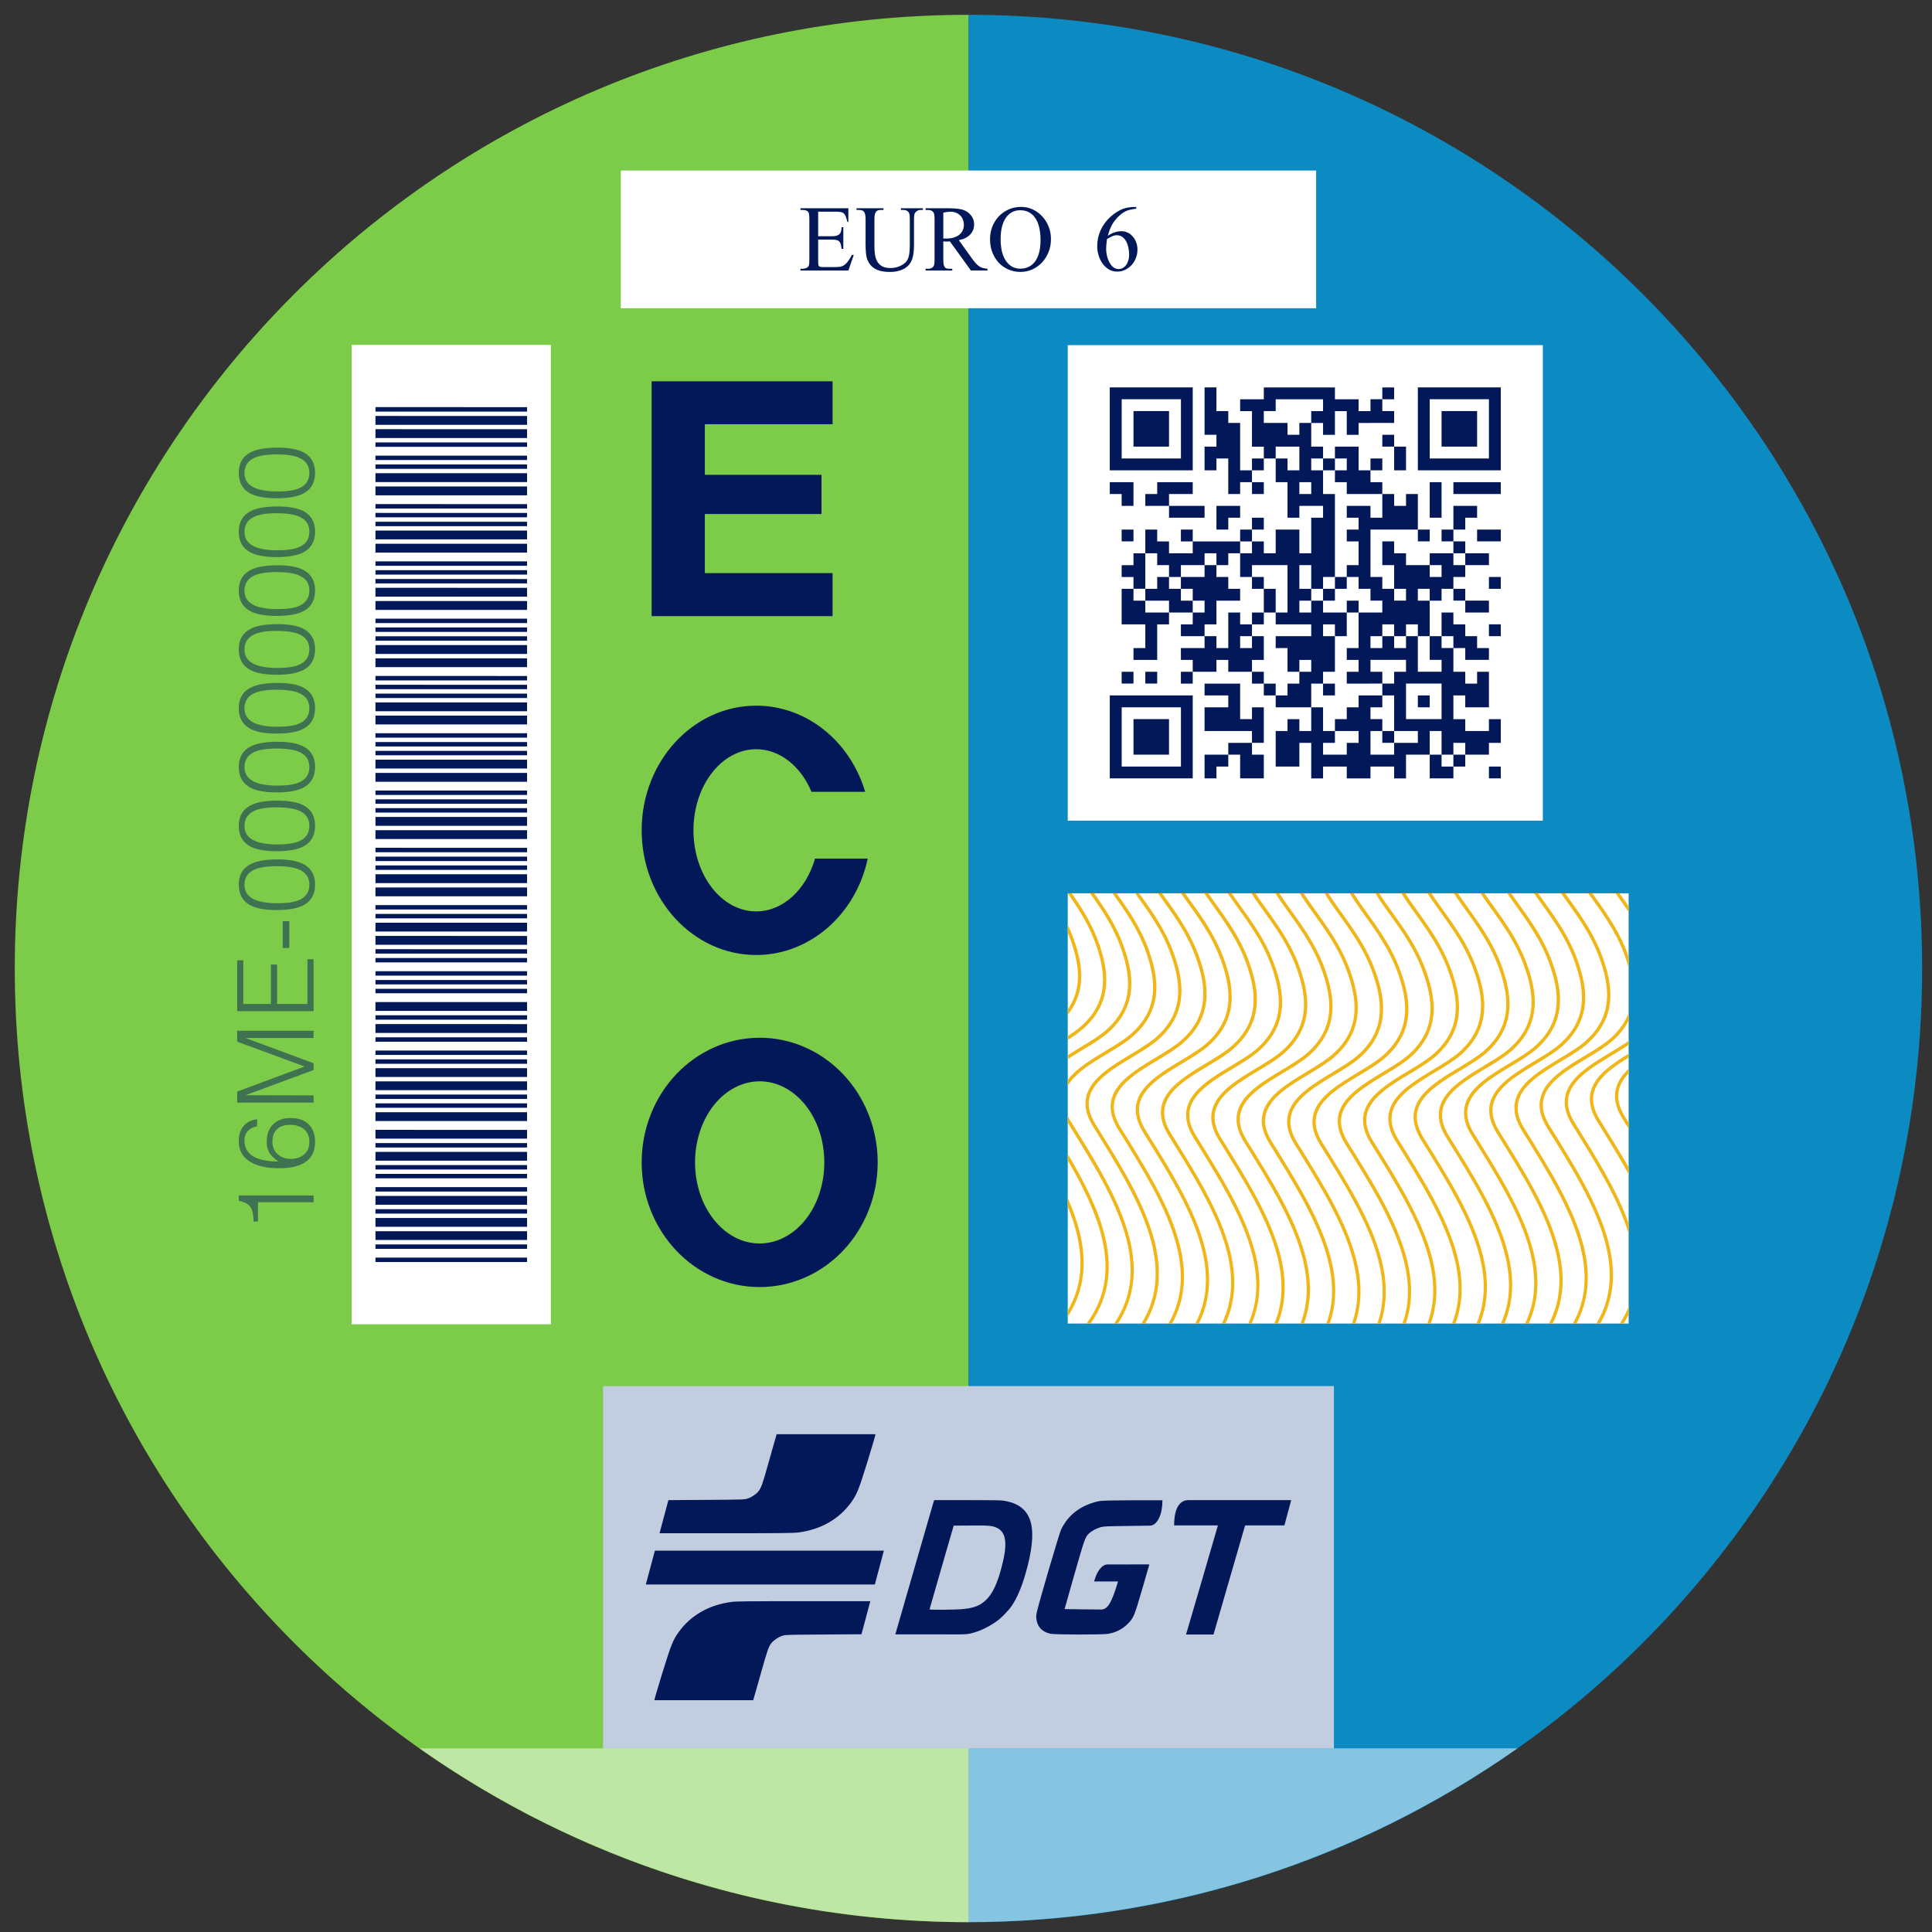 <svg xmlns="http://www.w3.org/2000/svg" width="48" height="48" viewBox="0 0 48 48">
    <rect x="0" y="0" width="48" height="48" fill="#333333" stroke="none"/>
    <g fill="none" fill-rule="evenodd">
        <g fill-rule="nonzero">
            <path fill="#0C8BC2" d="M24.004.166c13.086 0 23.694 10.608 23.694 23.694 0 13.086-10.608 23.694-23.694 23.694V.166z" transform="translate(.057 .202)"/>
            <path fill="#7DCC49" d="M24.004.166C10.918.166.31 10.774.31 23.86c0 13.086 10.608 23.694 23.694 23.694V.166z" transform="translate(.057 .202)"/>
        </g>
        <path fill="#FFF" fill-rule="nonzero" d="M15.424 4.237H32.699V7.658H15.424zM26.528 8.575H38.331V20.389H26.528zM26.528 22.194H40.463V32.883H26.528z"/>
        <path fill="#C3CDE0" fill-rule="nonzero" d="M14.983 34.437H33.141V43.437H14.983z"/>
        <path fill="#FFF" fill-rule="nonzero" d="M8.737 8.569H13.686V32.901H8.737z"/>
        <g fill="#021859" fill-rule="nonzero" opacity=".5">
            <path d="M.71 1.92H.542V.538h-.48v-.11C.236.427.358.4.428.347.5.295.55.2.576.061H.71v1.86zM2.634 1.353c0 .19-.053.339-.158.446-.104.106-.248.158-.433.158-.21 0-.369-.068-.478-.205-.12-.15-.179-.38-.179-.692 0-.267.042-.485.127-.654.114-.23.297-.345.548-.345.145 0 .263.035.356.105.106.081.168.198.188.351H2.43C2.41.422 2.374.347 2.32.293c-.062-.06-.143-.09-.243-.09-.188 0-.325.082-.411.245-.074.141-.111.34-.111.597.067-.099.137-.172.21-.22.077-.047.166-.07.27-.07.19 0 .337.052.44.158.106.103.159.25.159.44zm-.169-.01c0-.14-.033-.247-.1-.322-.072-.083-.18-.124-.322-.124-.13 0-.234.045-.311.134-.076.09-.114.198-.114.325 0 .128.035.235.103.319.076.093.183.14.322.14.134 0 .237-.043.311-.13.074-.087.111-.202.111-.342zM4.802 1.92L4.623 1.92 4.623.227 3.995 1.92 3.826 1.92 3.201.227 3.196 1.92 3.017 1.92 3.017.021 3.291.021 3.914 1.696 4.531.021 4.802.021zM6.579 1.92L5.289 1.92 5.289.021 6.553.021 6.553.174 5.468.174 5.468.86 6.447.86 6.447 1.013 5.468 1.013 5.468 1.767 6.579 1.767zM7.526 1.316L6.858 1.316 6.858 1.153 7.526 1.153zM9.06 1.026c0 .283-.04.499-.12.646-.101.19-.27.285-.506.285-.237 0-.407-.093-.509-.28-.083-.15-.124-.374-.124-.67 0-.286.038-.503.114-.65.102-.198.274-.296.517-.296.242 0 .414.1.514.303.076.151.113.372.113.662zm-.17-.024c0-.251-.03-.44-.092-.567-.075-.155-.2-.232-.372-.232-.165 0-.285.081-.361.243-.063.135-.095.329-.095.58 0 .236.026.414.08.536.073.168.2.253.382.253.18 0 .307-.088.38-.264.052-.127.079-.31.079-.549zM10.52 1.026c0 .283-.039.499-.118.646-.102.19-.27.285-.506.285-.238 0-.407-.093-.51-.28-.082-.15-.123-.374-.123-.67 0-.286.037-.503.113-.65.102-.198.274-.296.517-.296s.414.1.514.303c.076.151.114.372.114.662zm-.168-.024c0-.251-.03-.44-.092-.567-.076-.155-.2-.232-.372-.232-.165 0-.286.081-.362.243-.063.135-.095.329-.095.58 0 .236.027.414.08.536.073.168.201.253.382.253s.308-.088.38-.264c.053-.127.08-.31.08-.549zM11.982 1.026c0 .283-.04.499-.118.646-.102.19-.271.285-.507.285-.237 0-.407-.093-.509-.28-.082-.15-.124-.374-.124-.67 0-.286.038-.503.114-.65.102-.198.274-.296.517-.296.242 0 .414.1.514.303.076.151.113.372.113.662zm-.168-.024c0-.251-.031-.44-.093-.567-.075-.155-.2-.232-.372-.232-.165 0-.285.081-.361.243-.063.135-.095.329-.095.58 0 .236.026.414.08.536.073.168.2.253.382.253.18 0 .307-.088.38-.264.052-.127.079-.31.079-.549zM13.444 1.026c0 .283-.04.499-.119.646-.102.19-.27.285-.506.285-.238 0-.407-.093-.51-.28-.082-.15-.123-.374-.123-.67 0-.286.037-.503.113-.65.102-.198.274-.296.517-.296s.414.1.515.303c.075.151.113.372.113.662zm-.169-.024c0-.251-.03-.44-.092-.567-.076-.155-.2-.232-.372-.232-.165 0-.286.081-.362.243-.063.135-.094.329-.094.58 0 .236.026.414.079.536.074.168.201.253.382.253s.308-.088.38-.264c.053-.127.08-.31.08-.549zM14.905 1.026c0 .283-.04.499-.118.646-.102.19-.271.285-.507.285-.237 0-.407-.093-.509-.28-.082-.15-.124-.374-.124-.67 0-.286.038-.503.114-.65.102-.198.274-.296.517-.296.242 0 .414.1.514.303.076.151.113.372.113.662zm-.168-.024c0-.251-.031-.44-.093-.567-.075-.155-.2-.232-.372-.232-.165 0-.285.081-.361.243-.063.135-.095.329-.095.58 0 .236.026.414.08.536.073.168.2.253.382.253.18 0 .307-.088.38-.264.052-.127.079-.31.079-.549zM16.367 1.026c0 .283-.04.499-.119.646-.102.19-.27.285-.506.285-.238 0-.407-.093-.51-.28-.082-.15-.123-.374-.123-.67 0-.286.038-.503.113-.65.102-.198.274-.296.517-.296s.414.1.515.303c.075.151.113.372.113.662zm-.169-.024c0-.251-.03-.44-.092-.567-.076-.155-.2-.232-.372-.232-.165 0-.286.081-.362.243-.063.135-.094.329-.094.58 0 .236.026.414.079.536.074.168.201.253.382.253s.308-.088.38-.264c.053-.127.08-.31.08-.549zM17.828 1.026c0 .283-.04.499-.118.646-.102.19-.271.285-.507.285-.237 0-.407-.093-.509-.28-.082-.15-.124-.374-.124-.67 0-.286.038-.503.114-.65.102-.198.274-.296.517-.296.242 0 .414.1.514.303.076.151.113.372.113.662zm-.168-.024c0-.251-.031-.44-.093-.567-.075-.155-.2-.232-.372-.232-.165 0-.285.081-.361.243-.063.135-.095.329-.095.58 0 .236.026.414.08.536.073.168.2.253.382.253.18 0 .307-.088.38-.264.052-.127.079-.31.079-.549zM19.29 1.026c0 .283-.04.499-.119.646-.102.19-.27.285-.506.285-.238 0-.407-.093-.51-.28-.082-.15-.123-.374-.123-.67 0-.286.038-.503.113-.65.102-.198.274-.296.517-.296s.414.1.515.303c.075.151.113.372.113.662zm-.169-.024c0-.251-.03-.44-.092-.567-.076-.155-.2-.232-.372-.232-.165 0-.286.081-.361.243-.064.135-.095.329-.095.58 0 .236.026.414.079.536.074.168.201.253.382.253s.308-.088.38-.264c.053-.127.08-.31.08-.549z" transform="rotate(-90 18.141 12.27)"/>
        </g>
        <path fill="#021859" fill-rule="nonzero" d="M19.296 35.632c-.07.236-.135.473-.202.71-.151.535-.18.617-.247.705-.052.069-.171.15-.265.182-.083.028-.09.029-1.03.035l-.946.006-.22.823h1.647c1.406 0 1.685-.004 1.806-.02.557-.072 1.014-.335 1.312-.753.142-.2.183-.305.403-1.013.11-.358.204-.674.197-.674h-2.455zm3.913 1.638l-.032.104-.478 1.654-.455 1.577h.885c.954 0 .88.018 1.157-.073.153-.05.4-.186.534-.296.09-.073.235-.226.299-.315.162-.226.3-.567.416-1.032.253-1.005.088-1.52-.644-1.61-.099-.007-.453-.009-.927-.009h-.755zm6.314 0c-.131 0-.352.081-.352.628H30.258l-.009.034c-.012.047-.757 2.598-.772 2.642l-.011.035h.683l.374-1.293.393-1.355.019-.063h.976l.168-.628h-2.556zm-.642.004h-.757c-.651.005-.768.008-.844.026-.437.105-.731.328-.915.695-.045.088-.568 1.868-.607 2.067-.017.083-.018.112-.005.187.032.184.148.298.346.341.114.025 1.312.026 1.44.001.194-.037.348-.116.476-.244.149-.15.164-.186.362-.863.097-.332.178-.616.178-.616-.519 0-.234-.003-.519 0h-.517c-.143 0-.246.171-.294.295-.021.056-.043.128-.043.128h.595c-.157.528-.256.697-.422.697l-.451-.004c-.249-.002-.453-.005-.455-.007 0 0 .108-.386.242-.855.263-.918.27-.94.38-1.037.065-.057.178-.115.284-.145.064-.018.162-.022.647-.028l.57-.008c.192-.01.309-.296.309-.63zm-4.612.626c.327 0 .399.011.505.062.227.11.261.397.115.957-.113.434-.23.68-.4.84-.15.14-.31.199-.613.222-.199.015-.782.018-.782.004 0-.005.135-.476.3-1.045l.3-1.036.418-.003.157-.001zm-7.999.626l-.225.84h5.69l.224-.84H16.27zm3.706 1.255c-1.405 0-1.685.003-1.806.019-.557.073-1.014.335-1.312.754-.141.199-.183.304-.403 1.013-.11.357-.204.674-.197.674h2.455c.07-.236.135-.473.202-.71.152-.535.18-.617.247-.705.053-.069.171-.15.265-.182.083-.028.09-.029 1.03-.035l.946-.006.22-.822h-1.647z"/>
        <path fill="#F0B618" d="M26.528 22.194v.003c.257.363.522.767.696 1.26.108.309.201.656.176 1.005-.026.35-.167.702-.536 1.031-.094.084-.21.165-.336.246v.098c.145-.091.28-.184.39-.283.383-.341.536-.718.563-1.086.027-.368-.07-.725-.18-1.038-.17-.484-.426-.882-.675-1.236h-.098zm.554 0c.278.388.575.82.764 1.356.108.308.201.655.176 1.004-.026.35-.167.702-.536 1.031-.238.213-.614.408-.958.63v.098c.35-.228.75-.432 1.013-.667.383-.341.536-.718.563-1.086.027-.367-.07-.725-.181-1.038-.186-.526-.471-.951-.74-1.328h-.1zm.557 0c.296.412.624.867.829 1.447.109.308.202.655.176 1.004-.025.35-.167.702-.535 1.03-.322.288-.895.543-1.301.873-.108.087-.203.18-.28.281v.148c.077-.132.192-.252.331-.365.394-.32.965-.572 1.304-.875.383-.342.536-.718.563-1.086.027-.367-.07-.725-.18-1.037-.202-.57-.519-1.02-.806-1.42h-.1zm.563 0c.31.434.67.912.89 1.532.108.308.201.654.176 1.004-.026.349-.167.701-.536 1.03-.321.287-.894.542-1.301.872-.204.165-.367.35-.433.574-.016.056-.026.114-.03.174-.008.18.047.38.185.602.582.938 1.216 1.935 1.457 2.898.174.696.145 1.37-.253 2.003h.094c.384-.641.413-1.329.239-2.023-.246-.983-.886-1.984-1.468-2.92-.175-.283-.204-.511-.145-.711.058-.2.209-.374.406-.534.393-.319.964-.571 1.304-.874.382-.341.535-.718.562-1.085.027-.368-.07-.725-.18-1.038-.216-.61-.564-1.083-.866-1.504h-.1zm.568 0c.322.455.713.953.945 1.61.109.309.202.655.176 1.004-.025.35-.167.702-.535 1.03-.321.288-.894.543-1.301.873-.203.165-.367.35-.433.574-.016.056-.026.114-.03.174-.008.18.047.38.185.602.582.938 1.216 1.935 1.457 2.898.167.666.149 1.314-.204 1.924h.091c.34-.618.36-1.278.193-1.944-.246-.983-.886-1.984-1.468-2.92-.175-.283-.204-.511-.145-.711.059-.2.209-.374.406-.533.393-.32.964-.572 1.304-.875.382-.342.535-.718.562-1.086.027-.367-.07-.724-.18-1.037-.23-.65-.608-1.143-.922-1.583h-.1zm.572 0c.33.474.753.992.998 1.685.109.308.202.655.176 1.004-.025.349-.167.701-.535 1.03-.322.287-.895.542-1.302.872-.203.165-.367.35-.432.574-.017.056-.027.114-.03.174-.008.18.047.38.184.603.583.937 1.217 1.934 1.458 2.897.16.64.148 1.262-.164 1.85h.09c.301-.597.313-1.23.153-1.87-.246-.983-.885-1.984-1.467-2.92-.175-.282-.204-.511-.146-.71.06-.2.21-.375.406-.534.393-.32.965-.572 1.304-.875.383-.341.536-.718.563-1.085.027-.368-.07-.725-.181-1.037-.242-.687-.651-1.2-.975-1.658h-.1zm.577 0l.012.018c.335.488.78 1.018 1.034 1.736.109.308.202.655.176 1.004-.025.349-.167.701-.535 1.03-.322.287-.895.542-1.301.872-.204.165-.367.35-.433.574-.016.056-.026.114-.03.174-.008.18.047.38.184.603.583.937 1.217 1.934 1.458 2.897.154.615.15 1.214-.128 1.781h.089c.269-.576.272-1.186.118-1.8-.246-.984-.885-1.984-1.467-2.921-.175-.282-.204-.511-.145-.71.058-.2.209-.375.405-.534.394-.32.965-.572 1.304-.875.383-.341.536-.718.563-1.085.027-.368-.07-.725-.18-1.037-.255-.72-.695-1.251-1.024-1.727h-.1zm.584 0l.054.081c.335.488.78 1.019 1.034 1.736.109.308.202.655.176 1.004-.025.349-.167.701-.535 1.03-.322.287-.895.542-1.302.872-.203.165-.367.351-.432.574-.017.056-.027.114-.03.174-.008.18.046.381.184.603.582.938 1.217 1.934 1.458 2.897.148.592.15 1.17-.098 1.718h.085c.241-.558.24-1.145.092-1.738-.246-.982-.885-1.983-1.467-2.92-.175-.282-.204-.51-.146-.71.059-.2.21-.374.406-.534.393-.32.965-.572 1.304-.875.383-.341.536-.718.563-1.085.027-.367-.07-.725-.181-1.037-.26-.734-.713-1.272-1.044-1.755l-.023-.035h-.098zm.589 0l.091.138c.335.488.78 1.019 1.034 1.736.109.308.202.655.176 1.004-.025.349-.167.701-.535 1.03-.321.287-.894.542-1.301.872-.204.165-.367.35-.433.574-.016.056-.026.114-.03.174-.008.18.047.381.185.603.582.937 1.216 1.934 1.457 2.897.143.572.149 1.13-.074 1.66h.086c.216-.54.21-1.107.068-1.68-.246-.982-.886-1.983-1.468-2.92-.175-.282-.204-.51-.145-.71.058-.2.209-.374.405-.534.394-.32.965-.572 1.305-.875.382-.341.535-.718.562-1.085.027-.367-.07-.725-.18-1.037-.26-.734-.713-1.272-1.044-1.755-.022-.031-.04-.061-.06-.092h-.1zm.595 0c.04.062.08.124.123.187.335.488.781 1.018 1.034 1.736.11.308.202.655.177 1.004-.026.349-.167.701-.536 1.03-.321.287-.894.542-1.3.872-.204.165-.368.35-.434.574-.016.056-.026.114-.029.174-.009.18.046.38.184.602.582.938 1.216 1.935 1.457 2.898.14.554.149 1.095-.054 1.612h.086c.197-.526.187-1.077.048-1.632-.246-.983-.886-1.984-1.468-2.92-.175-.283-.204-.511-.145-.71.059-.2.21-.375.406-.534.393-.32.965-.572 1.304-.875.382-.342.535-.718.562-1.085.027-.368-.07-.725-.18-1.038-.26-.734-.713-1.272-1.044-1.754l-.093-.14h-.098zm.606 0c.046.074.093.148.145.224.335.488.781 1.018 1.034 1.735.11.309.202.655.177 1.004-.026.35-.167.702-.536 1.03-.321.288-.894.543-1.301.873-.204.165-.367.35-.433.574-.016.056-.026.114-.03.174-.008.18.047.38.185.602.582.938 1.216 1.935 1.457 2.898.136.54.15 1.07-.038 1.575h.083c.183-.515.17-1.053.035-1.595-.246-.983-.886-1.984-1.468-2.921-.175-.282-.204-.51-.145-.71.059-.2.209-.374.406-.534.393-.319.964-.572 1.304-.874.382-.342.535-.718.562-1.086.027-.367-.07-.724-.18-1.037-.26-.734-.713-1.272-1.044-1.755-.041-.06-.08-.118-.117-.177h-.096zm.616 0c.049.081.1.163.157.246.335.488.781 1.018 1.035 1.735.109.308.201.655.176 1.004-.025.35-.167.701-.535 1.03-.322.287-.895.543-1.302.873-.203.165-.367.35-.432.574-.017.055-.027.113-.03.174-.009.18.046.38.184.602.582.938 1.217 1.935 1.458 2.898.133.533.148 1.054-.032 1.553h.083c.175-.508.162-1.039.028-1.573-.246-.983-.886-1.984-1.468-2.921-.175-.282-.203-.51-.145-.71.059-.2.21-.374.406-.534.393-.319.965-.572 1.304-.874.383-.342.536-.718.563-1.086.027-.367-.07-.725-.181-1.037-.26-.734-.713-1.272-1.044-1.755-.046-.067-.09-.133-.13-.199h-.095zm.627 0c.05.083.102.165.16.25.334.487.78 1.018 1.034 1.735.108.308.201.655.176 1.004-.026.35-.167.701-.536 1.03-.321.287-.894.542-1.3.873-.204.165-.368.35-.433.573-.017.056-.027.114-.03.174-.009.18.046.381.184.603.582.938 1.217 1.934 1.458 2.897.133.532.147 1.052-.03 1.55h.082c.174-.507.16-1.036.027-1.57-.246-.982-.886-1.983-1.468-2.92-.175-.282-.203-.51-.145-.71.059-.2.21-.374.406-.534.393-.32.965-.572 1.304-.875.383-.34.536-.718.563-1.085.026-.367-.07-.725-.181-1.037-.26-.734-.713-1.272-1.044-1.755-.047-.069-.09-.136-.132-.203h-.095zm.636 0c.048.078.098.157.152.236.335.488.781 1.019 1.034 1.736.11.308.202.655.177 1.004-.026.35-.167.701-.536 1.03-.321.287-.894.542-1.3.872-.204.165-.368.351-.434.574-.016.056-.026.114-.03.174-.008.181.047.381.185.603.582.938 1.216 1.934 1.457 2.897.135.537.149 1.061-.034 1.563h.083c.178-.511.165-1.045.03-1.583-.245-.982-.885-1.983-1.467-2.92-.175-.282-.204-.51-.145-.71.059-.2.209-.374.406-.534.393-.32.964-.572 1.304-.875.382-.341.535-.718.562-1.085.027-.367-.07-.725-.18-1.037-.26-.734-.713-1.272-1.044-1.755-.044-.064-.086-.127-.125-.19h-.095zm.644 0c.043.07.088.14.137.21.334.488.78 1.018 1.034 1.735.109.309.202.655.176 1.004-.025.35-.167.702-.535 1.03-.322.288-.895.543-1.302.873-.203.165-.367.35-.432.574-.017.056-.027.114-.03.174-.008.18.046.38.184.602.582.938 1.217 1.935 1.458 2.898.136.546.149 1.079-.045 1.589h.085c.188-.52.176-1.062.04-1.61-.247-.982-.886-1.983-1.468-2.92-.175-.282-.204-.51-.146-.71.059-.2.21-.374.406-.534.393-.319.965-.571 1.304-.874.383-.342.536-.718.563-1.086.027-.367-.07-.724-.181-1.037-.26-.734-.713-1.272-1.044-1.755-.038-.055-.073-.109-.108-.163h-.096zm.65 0c.037.057.075.115.115.173.334.488.78 1.018 1.034 1.735.109.309.201.655.176 1.004-.026.35-.167.702-.535 1.03-.322.288-.895.543-1.302.873-.203.165-.367.35-.432.574-.017.056-.027.114-.03.174-.009.18.046.38.184.602.582.938 1.217 1.935 1.458 2.898.14.559.148 1.105-.06 1.626h.086c.202-.53.193-1.086.053-1.646-.246-.983-.885-1.984-1.467-2.921-.175-.282-.204-.51-.146-.71.059-.2.21-.374.406-.534.393-.319.965-.572 1.304-.874.383-.342.536-.718.563-1.086.027-.367-.07-.724-.181-1.037-.26-.734-.713-1.272-1.044-1.755-.029-.042-.056-.084-.083-.126h-.098zm.657 0l.085.129c.335.488.78 1.018 1.034 1.736.109.308.202.654.177 1.003-.026.35-.167.702-.536 1.03-.321.288-.894.543-1.301.873-.203.165-.367.35-.433.574-.016.056-.026.114-.03.174-.008.18.047.38.184.602.583.938 1.217 1.935 1.458 2.898.144.575.149 1.136-.078 1.67h.086c.22-.544.216-1.115.072-1.69-.246-.983-.886-1.984-1.468-2.92-.175-.283-.204-.511-.145-.711.059-.2.209-.374.406-.533.393-.32.965-.572 1.304-.875.382-.342.535-.718.562-1.086.027-.367-.07-.724-.18-1.037-.26-.734-.713-1.272-1.044-1.754-.02-.028-.036-.055-.055-.083h-.098zm.66 0l.052.08c.335.487.781 1.017 1.034 1.735.11.308.202.655.177 1.004-.026.349-.167.701-.536 1.03-.321.287-.894.542-1.301.872-.204.165-.367.35-.433.574-.016.056-.026.114-.03.174-.008.18.047.381.185.603.582.937 1.216 1.934 1.457 2.897.149.593.15 1.17-.099 1.72h.086c.242-.558.241-1.147.093-1.74-.246-.983-.886-1.983-1.468-2.92-.175-.282-.204-.51-.145-.71.059-.2.209-.375.406-.534.393-.32.964-.572 1.304-.875.382-.341.535-.718.562-1.085.027-.367-.07-.725-.18-1.037-.26-.734-.713-1.272-1.044-1.755l-.022-.033h-.098zm.663 0l.016.024c.334.488.78 1.019 1.034 1.736.109.308.201.655.176 1.004-.026.349-.167.701-.535 1.03-.322.287-.895.542-1.302.872-.203.165-.367.351-.432.574-.017.056-.027.114-.03.174-.009.181.046.381.184.603.582.938 1.217 1.934 1.458 2.897.153.613.15 1.21-.125 1.775h.089c.266-.575.269-1.182.115-1.795-.246-.982-.885-1.983-1.467-2.92-.175-.282-.204-.51-.146-.71.06-.2.21-.374.406-.534.393-.32.965-.572 1.304-.875.383-.341.536-.718.563-1.085.027-.367-.07-.725-.181-1.037-.255-.723-.698-1.256-1.028-1.733h-.1zm.667 0c.332.479.762 1 1.009 1.7.109.309.202.655.176 1.004-.025.35-.167.702-.535 1.03-.322.288-.895.543-1.301.873-.204.165-.367.35-.433.574-.017.056-.027.114-.03.174-.008.18.047.38.184.602.583.938 1.217 1.935 1.458 2.898.159.634.148 1.25-.156 1.834h.09c.294-.592.304-1.22.146-1.854-.247-.983-.886-1.984-1.468-2.92-.175-.283-.204-.511-.145-.711.058-.2.209-.374.405-.534.394-.319.965-.571 1.304-.874.383-.342.536-.718.563-1.086.027-.367-.07-.724-.18-1.037-.246-.694-.662-1.21-.987-1.673h-.1zm.67 0c.326.462.728.967.965 1.637.108.308.201.655.176 1.004-.026.349-.167.701-.535 1.03-.322.287-.895.542-1.302.872-.203.165-.367.35-.432.574-.017.056-.027.114-.03.174-.009.18.046.381.184.603.582.937 1.217 1.934 1.458 2.897.164.657.149 1.296-.19 1.898h.09c.327-.61.343-1.261.18-1.918-.247-.983-.886-1.984-1.468-2.92-.175-.282-.204-.511-.146-.71.06-.2.21-.375.406-.534.393-.32.965-.572 1.304-.875.383-.341.536-.718.563-1.085.026-.368-.07-.725-.181-1.037-.234-.663-.623-1.163-.94-1.61h-.101zm.676 0c.316.443.689.93.914 1.567.033.093.063.19.09.289v-.275l-.013-.041c-.222-.629-.583-1.11-.89-1.54h-.101zm.678 0c.107.15.216.303.327.468v-.147c-.077-.112-.152-.217-.227-.32h-.1zm-13.609.778v.202c.026.062.05.125.074.19.108.309.201.656.176 1.005-.018.237-.09.476-.25.708v.139c.215-.272.31-.56.331-.841.027-.368-.07-.725-.18-1.038-.045-.127-.096-.248-.151-.365zm13.936 2.191c-.08.216-.222.429-.45.633-.322.287-.895.542-1.301.872-.204.165-.367.351-.433.574-.016.056-.026.114-.03.175-.008.18.047.38.184.602.583.938 1.217 1.935 1.458 2.898.17.682.146 1.344-.23 1.966h.095c.362-.63.385-1.305.214-1.986-.246-.983-.885-1.984-1.467-2.921-.175-.282-.204-.51-.145-.71.058-.2.209-.375.405-.534.394-.32.965-.572 1.304-.875.18-.16.306-.327.395-.498v-.196zm0 .696c-.329.234-.786.459-1.127.736-.203.165-.367.35-.432.574-.017.056-.027.114-.03.174-.009.181.046.381.184.603.544.876 1.132 1.804 1.405 2.707v-.26c-.3-.842-.839-1.69-1.335-2.49-.176-.282-.205-.51-.146-.71.059-.2.21-.375.406-.535.315-.255.742-.468 1.074-.699v-.1zm0 .318c-.176.107-.35.22-.502.343-.204.165-.367.35-.433.574-.016.056-.026.114-.03.175-.008.18.047.38.185.603.263.424.536.862.78 1.302v-.17c-.227-.398-.473-.792-.711-1.176-.175-.282-.204-.51-.145-.71.058-.2.209-.375.405-.535.135-.109.29-.209.45-.307v-.1zm0 .375c-.146.137-.259.29-.31.466-.017.056-.027.114-.03.174-.009.18.046.381.184.603l.155.253v-.156l-.086-.14c-.175-.282-.204-.511-.145-.71.04-.136.122-.26.231-.375v-.115zm-13.936 1.174v.17l.001.002c.582.938 1.217 1.935 1.458 2.898.182.727.144 1.43-.306 2.087h.095c.433-.665.472-1.382.29-2.107-.246-.983-.885-1.984-1.467-2.921-.028-.044-.05-.087-.071-.129zm0 .943v.161c.362.624.681 1.258.836 1.879.19.759.139 1.493-.37 2.174h.1c.488-.689.539-1.437.35-2.194-.169-.674-.523-1.356-.916-2.02zm0 1.093v.213c.087.215.16.43.214.643.168.673.147 1.327-.214 1.941v.152c.436-.666.475-1.386.293-2.113-.07-.278-.17-.557-.293-.836zm13.936 2.696c-.057.143-.13.285-.22.425h.094c.046-.075.089-.15.126-.227v-.198z"/>
        <path fill="#021859" fill-rule="nonzero" d="M9.328 31.355h3.767v-.11H9.328v.11zm0-.328h3.767v-.11H9.328v.11zm0-.22h3.767v-.218H9.328v.219zm0-.328h3.767v-.219H9.328v.22zm0-.328h3.767v-.11H9.328v.11zm0-.219h3.767v-.219H9.328v.219zm0-.328h3.767v-.11H9.328v.11zm0-.329h3.767v-.11H9.328v.11zm0-.219h3.767v-.11H9.328v.11zm0-.219h3.767v-.219H9.328v.22zm0-.328h3.767v-.11H9.328v.11zm0-.22h3.767v-.218H9.328v.219zm0-.437h3.767v-.22H9.328v.22zm0-.329h3.767v-.11H9.328v.11zm0-.219h3.767v-.11H9.328v.11zm0-.219h3.767v-.219H9.328v.22zm0-.328h3.767v-.219H9.328v.219zm0-.328h3.767v-.11H9.328v.11zm0-.22h3.767V26.1H9.328v.11zm0-.328h3.767v-.11H9.328v.11zm0-.219h3.767v-.219H9.328v.22zm0-.328h3.767v-.11H9.328v.11zm0-.22h3.767v-.218H9.328v.219zm0-.437h3.767v-.11H9.328v.11zm0-.22h3.767v-.109H9.328v.11zm0-.218h3.767v-.11H9.328v.11zm0-.329h3.767v-.109H9.328v.11zm0-.219h3.767v-.109H9.328v.11zm0-.218h3.767v-.22H9.328v.22zm0-.329h3.767v-.219H9.328v.22zm0-.328h3.767v-.11H9.328v.11zm0-.22h3.767v-.109H9.328v.11zm0-.328h3.767v-.219H9.328v.22zm0-.328h3.767v-.22H9.328v.22zm0-.329h3.767v-.11H9.328v.11zm0-.219h3.767v-.11H9.328v.11zm0-.219h3.767v-.11H9.328v.11zm0-.328h3.767v-.219H9.328v.219zm0-.328h3.767v-.22H9.328v.22zm0-.329h3.767v-.11H9.328v.11zm0-.219h3.767v-.11H9.328v.11zm0-.219h3.767v-.11H9.328v.11zm0-.328h3.767v-.22H9.328v.22zm0-.329h3.767v-.219H9.328v.22zm0-.328h3.767v-.11H9.328v.11zm0-.22h3.767v-.109H9.328v.11zm0-.218h3.767v-.11H9.328v.11zm0-.329h3.767v-.219H9.328V18zm0-.328h3.767v-.219H9.328v.219zm0-.328h3.767v-.11H9.328v.11zm0-.22h3.767v-.109H9.328v.11zm0-.218h3.767v-.11H9.328v.11zm0-.329h3.767v-.219H9.328v.22zm0-.328h3.767v-.22H9.328v.22zm0-.329h3.767v-.11H9.328v.11zm0-.219h3.767v-.11H9.328v.11zm0-.219h3.767v-.11H9.328v.11zm0-.328h3.767v-.22H9.328v.22zm0-.329h3.767v-.219H9.328v.22zm0-.328h3.767v-.11H9.328v.11zm0-.219h3.767v-.11H9.328v.11zm0-.219h3.767v-.11H9.328v.11zm0-.328h3.767v-.22H9.328v.22zm0-.329h3.767v-.219H9.328v.22zm0-.328h3.767v-.11H9.328v.11zm0-.22h3.767v-.109H9.328v.11zm0-.218h3.767v-.11H9.328v.11zm0-.329h3.767v-.219H9.328v.22zm0-.328h3.767v-.22H9.328v.22zm0-.329h3.767v-.109H9.328v.11zm0-.219h3.767v-.109H9.328v.11zm0-.328h3.767v-.11H9.328v.11zm0-.219h3.767v-.219H9.328v.22zm0-.328h3.767v-.22H9.328v.22zm0-.329h3.767v-.11H9.328v.11zM27.572 9.624v2.061h2.061V9.624h-2.061zm2.355 0v1.178h.295v.294h-.295v.589h.295v-.294h.294v.883h.295v-.294h.294v-.295h-.294v-1.177h-.295v-.295h-.294v-.589h-.295zm1.178 2.061h.294v-.294h-.294v.294zm.294-.294h.295v-.295h.588v.589h-.294v-.294h-.294v.589h.294v.883h.294v-.295h.589v.295h-.294v.883h-.295v-.589h-.588v.589h-.295v-.295h-.294v.295h-.294v.589h.294v-.295h.883v1.178h-.294v.294h.883v.294h-.883v.295h.294v.589h.294v-.295h.295v.295h-.295v.294h-.294v.294h-.294v.295h.883v-.589h.294v-.294h.295V15.806h-.295v-.294h.295v.294h.294v-.588h-.589v-.295h-.294v.295h-.295v-.295h.295v-.294h-.295v-.589h.295v.589h.294v-.294h.295v-2.061h-.295v-.589h-.294v-.294h.294v-.295h-.294v-.588h-.295v.294h-.294v-.294h-.589v-.295h.295V9.92h1.177v.294h-.294v.295h.294v.294h.295v-.589h.294v.589h.294v-.294h.295v-.295h-.295V9.92h-.588v-.295h-1.767v.295h-.588v.294h.294v.883h.294v.295zm1.472 0v.294h.295v-.294h-.295zm.295 0h.294v.294h-.294v.295h.294v.294h.589v-.589h-.295v-.589h-.588v.295zm0 2.944v.294h.294v-.294h-.294zm.294 0h.294v.294h.295v-2.061h-.589v.295h.294v.294h-.294v.294h.294v.589h-.294v.295zm-.294.294h-.295v.294h.295v-.294zm.294.589h.294v-.295h-.294v.295zm.294 0v.883h-.294v.294h.294v.295h-.294v.294h.589v-1.766h-.295zm-.883 1.766v.294h.295v-.294h-.295zm-.294.589v.589h-.295v-.295h-.294v.295h-.294v.883h.588v-.589h.295v.883h.294v-.294h.589v.294h.589v-2.061h-.295v.295h-.294v.294h-.294v.295h.588v.294h-.294v.294h-.589v-.294h.295v-.294h-.295v-.589h-.294zm-.883-.295v-.294h-.295v.294h.295zm-.295-.294v-.294h-.294v.294h.294zm-.294-.294v-.295h.294v-.589h-.294v.295h-.294v-.295h.294v-.294h-.294v-.294h-.295v.883h-.294v-.295h-.295v.295h-.588v.294h.294v.295h.589v-.295h.294v.295h.589zm-1.472 0h-.294v.294h.294v-.294zm.294-.884v-.294h.295v-.589h.589v-.294h-.295v-.294h-.294v-.295h-.295v.295h-.588v.294h.294v.294h.294v.295h-.294v.294h-.294v.294h.588zm-.294-.588v-.295h-.294v-.294h-.295v-.294h-.294v.294h-.295v.294h.589v.295h.589zm-.589 0h-.589v-.295h-.294v-.294h-.294v.883h.588v.589h-.294v.294h.589v-.883h.294v-.294zm-.883-.59h.294V13.747h-.294v.294h-.294v.295h.294v.294zm.294-.882h.295v.294h.294v.295h.295v-.295h.588v-.294h.295v.294h.294v-.294h.295v-.295h-1.178v.295h-.589v-.295h-.294v-.294h-.295v.589zm1.178-.295v-.294h-.294v.294h.294zm1.178 0h.294v-.294h-.294v.294zm.294-.294h.294v-.294h-.294v.294zm0 2.355h.294v-.294h-.294v.294zm.294-.294h.295v-.589h-.295v.589zm0-.59v-.293h-.294v.294h.294zm-.294-2.648v.294h.294v-.294h-.294zm3.238-2.356v.295h-.294v.589h.588v-.295h-.294V9.92h.294v-.295h-.294zm.883 0v2.061h2.061V9.624h-2.061zm-7.36.295H29.34v1.472h-1.472V9.919zm7.655 0h1.471v1.472h-1.471V9.919zm-7.36.294v.883h.883v-.883h-.883zm7.654 0v.883h.883v-.883h-.883zm-1.472.589v.294h.294v-.294h-.294zm.294.294v.589h.295v-.589h-.295zm-.588.295v.294h.294v-.294h-.294zm-6.477.589v.294h.295v.294h.294v-.588h-.589zm1.178 0v.294h-.295v.294h.589v-.294h.589v-.294h-.883zm.294.588v.295h.883v-.295h-.883zm3.238-.588h.295v.294h-.295v-.294zm1.767 0v.294h.294v.589h-.294v.294h1.177v-.883h-.294v.294h-.295v-.294h-.294v-.294h-.294zm1.177 1.177v.294h.295v-.294h-.295zm.295-1.177v.883h.294v-.883h-.294zm.588 0v.294h1.178v-.294h-1.178zm-5.887.588v.589h.294v-.294h.295v-.295h-.589zm5.887 0v.589h.295v-.294h.294v-.295h-.589zm0 .589h-.294v.294h.294v-.294zm0 .294v.295h.295v-.295h-.295zm.295.295v.294h.588v-.294h-.588zm0 .294h-.295v-.294h-.588v.294h.294v.295h-.294v-.295h-.589v-.294h-.295v-.295h-.294v.589h.294v.589h.295v.294h-.295v-.294h-.294v-.294h-.294v.588h.294v.295h-.294v.588h.294v.295h-.294v.294h.883v.295h-.295v.294h-.294v-.294h-.294v.294h.294v.294h-.294v.295h.294v-.295h.294V18.162h.589v.294h-.589v.294h-.588v.295h.588v.294h.295v-.589h.589v-.588h.294v.588h.294v-.294h.295v.294h.588v-.294h.295v-.589h-.295v.295h-.588v-.295h-.295v-.589h.295v.295h.588v-.883h-.294v.294h-.294v-.294h-.295V16.1h-.294v-.295h-.294v.589h.294v.295h-.589V15.806h-.294v.295h-.295v-.295h-.294v-.294h.294v.294h.295v-.294h.294v.294h.295v-.883h-.295v-.294h.295v.294h.294v-.294h.294v-.294h.295v-.295zm-.295.589v.294h.295v-.294h-.295zm.295.294v.295h.588v-.295h-.588zm-.59.883h.295v.295h.295v.294h.588v-.294h-.294v-.295h-.294v-.294h-.295v-.294h-.294v.588zm.59 2.944h-.295v.295h.295v-.295zm-.295.295h-.294v-.295h-.294v.589h.588v-.294zm-1.472-.59v-.293h-.294v-.295h-.294v.295h.294v.294h.294zm-6.77-5.298v.294h.294v-.294h-.294zm8.831 0v.294h.589v-.294h-.589zm.294 1.178v.294h.295v-.294h-.295zm0 1.177v.294h.295v-.294h-.295zm-9.125 1.178v.294h.294v-.294h-.294zm.588 0v.294h.295v-.294h-.295zm1.472.294v.294h.589v.295h-.589v.589h1.178v.294h.294v-.883h-.294v.294h-.294v-.883H29.927zm1.178 1.472h-.589v.294h.295v.589h.588v-.589h-.294v-.294zm-.589.294h-.589v.589h.295v-.294h.294v-.295zm4.416-1.766h.883v.883h-.883v-.883zm-7.36.294v2.061h2.061v-2.061h-2.061zm7.654 0v.295h.295v-.295h-.295zm-7.36.295H29.34v1.472h-1.472v-1.472zm.295.294v.883h.883v-.883h-.883zm8.831 1.178v.294h.295v-.294h-.295z"/>
        <g fill="#021859" fill-rule="nonzero">
            <path d="M.379.27L.379 6.104 1.702 6.104 4.875 6.104 4.875 5.036 1.702 5.036 1.702 3.568 4.6 3.568 4.6 2.593 1.702 2.593 1.702 1.337 4.875 1.337 4.875.27zM3.064 16.58c-1.619 0-2.932 1.386-2.932 3.097 0 1.71 1.313 3.097 2.932 3.097.778 0 1.524-.326 2.074-.907.55-.581.858-1.369.858-2.19 0-.822-.309-1.61-.858-2.19-.55-.581-1.296-.908-2.074-.908zm0 1.082c.426 0 .835.212 1.136.59.302.378.47.89.47 1.425 0 .534-.168 1.047-.47 1.424-.301.378-.71.59-1.136.59-.887 0-1.606-.902-1.606-2.014 0-.535.17-1.047.47-1.425.302-.378.71-.59 1.136-.59zM2.98 8.329c-1.573 0-2.848 1.387-2.848 3.097s1.275 3.098 2.847 3.098c1.323-.002 2.47-.995 2.77-2.396h-1.31c-.226.788-.809 1.312-1.46 1.313-.861 0-1.56-.902-1.56-2.015 0-1.112.699-2.015 1.56-2.015.573.001 1.1.407 1.372 1.058h1.334c-.38-1.275-1.473-2.14-2.706-2.14z" transform="translate(15.81 9.203)"/>
        </g>
        <g fill="#021859" fill-rule="nonzero">
            <path d="M.488.195v.61h.339c.05 0 .09-.004.12-.013.031-.009.055-.023.072-.04.018-.019.03-.042.038-.07.007-.029.011-.062.013-.101h.043v.538H1.07c-.005-.044-.012-.081-.02-.11-.007-.03-.019-.054-.036-.07C.998.92.976.907.946.9.916.893.876.889.827.889H.488v.51l.002.092c.001.023.006.04.014.053.008.012.02.019.037.022.017.004.042.005.075.005h.262c.044 0 .082 0 .112-.003.031-.002.057-.007.079-.014.022-.006.042-.015.06-.027.016-.012.034-.028.054-.046.045-.044.093-.115.144-.212h.046l-.134.388H.048v-.043h.054c.015 0 .03-.002.046-.005.016-.004.03-.008.044-.014.015-.007.028-.015.04-.025.01-.01.019-.022.023-.036.01-.025.014-.075.014-.15V.38C.269.282.259.22.24.198.213.168.167.152.102.152H.048V.11h1.19v.338h-.026C1.2.393 1.188.348 1.174.316c-.012-.034-.03-.06-.05-.079-.022-.018-.05-.03-.084-.034C1.007.198.964.195.912.195H.488zM2.544.152V.11h.546v.042h-.058c-.059 0-.105.026-.14.077-.015.022-.023.078-.023.165v.626c0 .152-.016.273-.048.363-.016.043-.038.083-.068.12-.03.038-.067.07-.112.099-.045.027-.099.049-.16.065-.06.017-.13.025-.208.025-.085 0-.159-.007-.222-.022-.064-.015-.118-.036-.164-.065-.045-.028-.083-.062-.112-.102-.03-.04-.053-.084-.072-.134-.025-.07-.037-.196-.037-.381V.384c0-.048-.003-.087-.01-.116-.006-.03-.016-.055-.03-.072-.013-.017-.03-.028-.052-.034-.02-.006-.045-.01-.073-.01h-.06V.11h.67v.042h-.06c-.028 0-.052.003-.072.009-.02.005-.037.017-.051.034-.014.016-.024.039-.032.07-.007.03-.01.069-.01.119v.674c0 .068.004.134.013.199.01.064.028.122.056.173.029.05.069.09.121.121.053.03.124.044.211.044.05 0 .098-.005.145-.017.046-.012.088-.029.126-.05.038-.02.072-.044.1-.072.028-.03.05-.062.063-.096.03-.066.044-.183.044-.35V.384c0-.096-.01-.156-.032-.18-.03-.035-.073-.052-.131-.052h-.058zM4.695 1.656h-.412L3.76.933l-.053.004H3.633L3.597.933v.45c0 .054.004.097.01.129.008.03.02.054.033.07.015.014.032.023.05.027.021.003.044.005.069.005h.061v.043h-.663v-.043h.06c.063 0 .11-.021.139-.063.016-.025.024-.081.024-.168v-1c0-.095-.011-.155-.033-.18-.03-.034-.073-.05-.13-.05h-.06V.11h.563c.083 0 .154.003.214.01.06.006.11.015.148.027.039.013.075.03.11.053.033.021.063.048.088.08.026.03.046.065.061.104.015.038.022.08.022.124 0 .096-.03.18-.092.248-.061.07-.157.119-.287.148l.318.443c.037.05.07.093.099.126.029.033.058.059.086.078.03.02.06.033.092.043.033.009.072.015.116.02v.042zM3.597.862l.038.001h.027c.074 0 .138-.008.194-.025.056-.017.102-.04.14-.072.037-.03.065-.066.083-.107.02-.042.029-.087.029-.136 0-.048-.008-.091-.024-.13C4.068.35 4.045.316 4.016.287 3.986.258 3.95.236 3.91.22 3.87.204 3.825.196 3.776.196c-.047 0-.106.008-.179.023v.643zM5.53.076c.1 0 .193.02.283.06.09.042.168.098.236.17.069.07.122.155.162.253.04.096.061.201.061.315 0 .117-.02.225-.06.325-.04.1-.095.186-.164.26-.068.073-.149.13-.242.172-.092.04-.19.061-.294.061-.106 0-.204-.02-.296-.06-.092-.039-.172-.095-.24-.166-.067-.073-.12-.159-.16-.259-.039-.1-.058-.21-.058-.33 0-.111.02-.215.058-.313.04-.098.093-.182.161-.254.07-.072.151-.13.245-.171.095-.042.197-.063.308-.063zm-.022.083C5.43.159 5.36.176 5.3.21c-.06.033-.111.08-.153.143-.041.061-.072.136-.094.225-.021.087-.032.186-.032.296 0 .109.01.208.03.3.022.089.053.167.094.232.042.065.094.115.155.152.061.035.132.053.211.053.071 0 .137-.014.197-.041.062-.028.115-.07.16-.126.046-.058.08-.131.106-.22.026-.09.039-.196.039-.32 0-.116-.01-.22-.032-.313C5.96.498 5.927.42 5.884.356 5.842.292 5.79.243 5.726.21 5.664.176 5.591.16 5.508.16zM8.39.079v.043c-.052.005-.099.013-.14.022-.039.008-.076.02-.111.035-.034.015-.066.034-.098.057-.03.022-.062.05-.095.081-.065.063-.118.132-.159.208-.04.075-.075.164-.103.269C7.797.718 7.91.68 8.02.68c.054 0 .105.011.154.034.049.022.091.054.127.095.037.04.066.088.087.145.022.055.033.116.033.182 0 .072-.013.142-.038.21-.026.065-.061.123-.106.173-.046.05-.1.09-.16.12-.062.03-.128.045-.2.045-.078 0-.149-.019-.21-.056-.062-.039-.114-.088-.157-.148-.042-.06-.074-.128-.096-.203-.022-.076-.033-.151-.033-.226 0-.14.028-.271.084-.395.057-.125.138-.235.244-.332.053-.049.105-.089.157-.12.05-.032.1-.057.148-.076.048-.018.095-.03.139-.037.045-.008.088-.012.129-.012h.068zm-.727.798c-.014.102-.02.185-.02.249 0 .047.006.1.019.158.012.058.032.112.057.161.026.05.058.092.096.126.04.033.085.05.138.05.033 0 .066-.008.097-.024s.06-.04.084-.07c.024-.03.043-.068.057-.112.015-.046.023-.097.023-.155 0-.064-.007-.124-.021-.182-.013-.058-.032-.109-.058-.153C8.11.88 8.078.845 8.04.819 8 .793 7.958.78 7.909.78c-.016 0-.032.001-.047.004-.014.002-.03.006-.049.013l-.063.03-.087.05z" transform="translate(19.839 5.064)"/>
        </g>
        <path fill="#FFF" fill-rule="nonzero" d="M10.422 43.437c2 1.403 4.173 2.48 6.472 3.209 2.298.728 4.722 1.108 7.168 1.11 2.44-.005 4.855-.378 7.156-1.107 2.3-.728 4.487-1.812 6.483-3.212H10.422z" opacity=".5"/>
    </g>
</svg>
